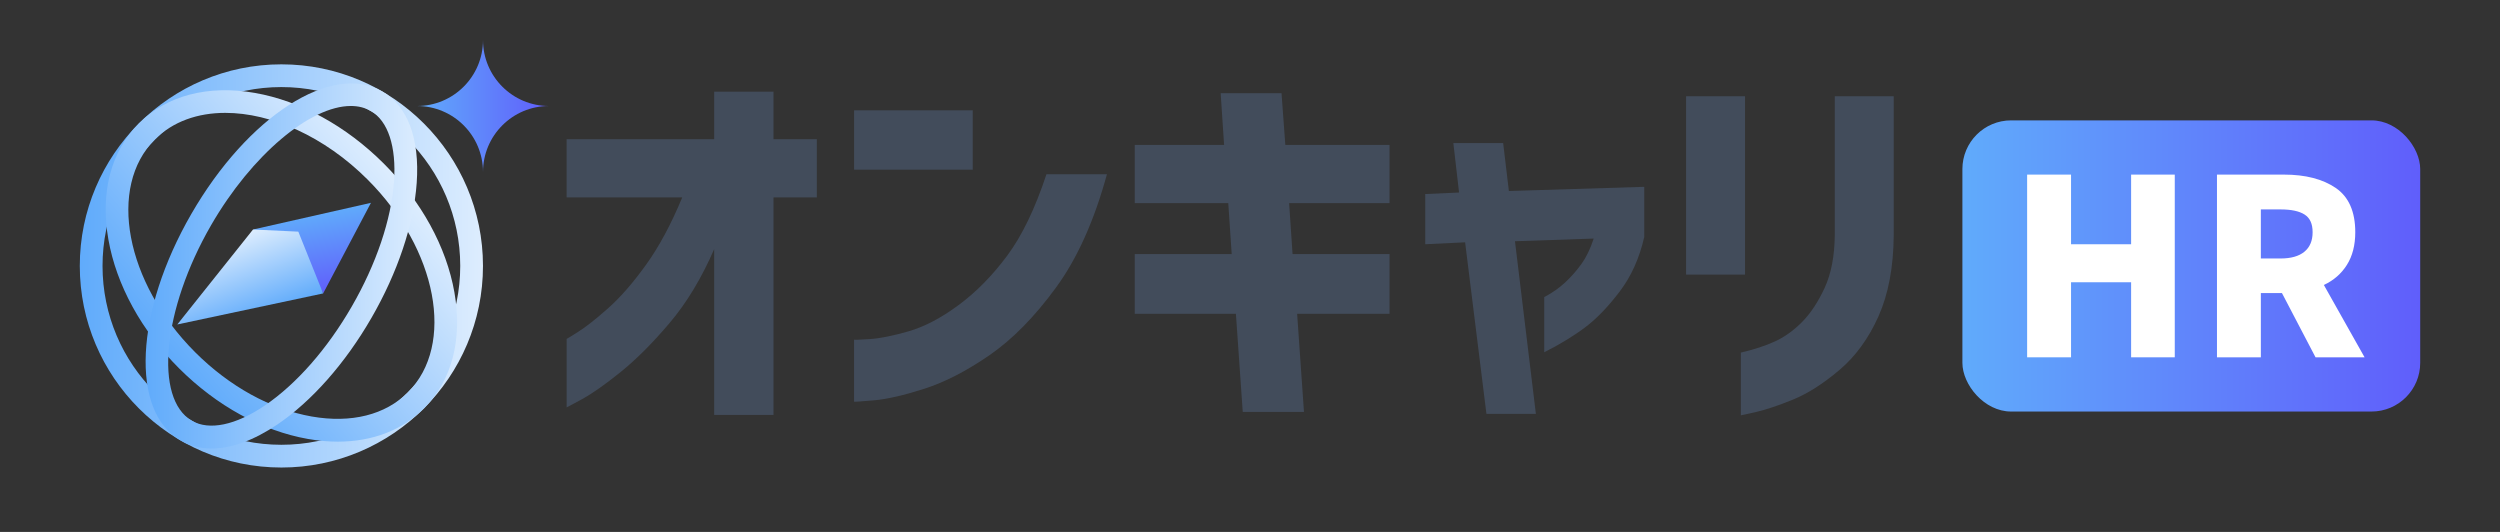 <?xml version="1.0" encoding="UTF-8"?>
<svg id="_レイヤー_1" xmlns="http://www.w3.org/2000/svg" xmlns:xlink="http://www.w3.org/1999/xlink" version="1.1" viewBox="0 0 940 200">
  <rect x="0" y="0" width="940" height="200" fill="#333333" stroke="none"/>
  <!-- Generator: Adobe Illustrator 29.6.0, SVG Export Plug-In . SVG Version: 2.1.1 Build 207)  -->
  <defs>
    <style>
      .st0 {
        fill: url(#_名称未設定グラデーション_6);
      }

      .st1 {
        fill: url(#_名称未設定グラデーション_5);
      }

      .st2 {
        fill: url(#_名称未設定グラデーション_4);
      }

      .st3 {
        fill: url(#_名称未設定グラデーション_3);
      }

      .st4 {
        fill: url(#_名称未設定グラデーション_2);
      }

      .st5 {
        fill: url(#_名称未設定グラデーション_7);
      }

      .st6 {
        fill: #fff;
      }

      .st7 {
        fill: #424c5b;
      }

      .st8 {
        fill: url(#_名称未設定グラデーション);
      }
    </style>
    <linearGradient id="_名称未設定グラデーション" data-name="名称未設定グラデーション" x1="737.86" y1="102.52" x2="910" y2="102.52" gradientTransform="translate(0 202.52) scale(1 -1)" gradientUnits="userSpaceOnUse">
      <stop offset="0" stop-color="#60abfb"/>
      <stop offset="1" stop-color="#605efb"/>
    </linearGradient>
    <linearGradient id="_名称未設定グラデーション_2" data-name="名称未設定グラデーション 2" x1="156.79" y1="162.66" x2="206.43" y2="162.66" gradientTransform="translate(0 202.52) scale(1 -1)" gradientUnits="userSpaceOnUse">
      <stop offset="0" stop-color="#60abfb"/>
      <stop offset="1" stop-color="#605efb"/>
    </linearGradient>
    <linearGradient id="_名称未設定グラデーション_3" data-name="名称未設定グラデーション 3" x1="181.6" y1="102.53" x2="30" y2="102.53" gradientTransform="translate(0 202.52) scale(1 -1)" gradientUnits="userSpaceOnUse">
      <stop offset="0" stop-color="#ddedfe"/>
      <stop offset="1" stop-color="#60abfb"/>
    </linearGradient>
    <linearGradient id="_名称未設定グラデーション_4" data-name="名称未設定グラデーション 4" x1="147.66" y1="137.65" x2="63.95" y2="67.41" gradientTransform="translate(0 202.52) scale(1 -1)" gradientUnits="userSpaceOnUse">
      <stop offset="0" stop-color="#ddedfe"/>
      <stop offset="1" stop-color="#60abfb"/>
    </linearGradient>
    <linearGradient id="_名称未設定グラデーション_5" data-name="名称未設定グラデーション 5" x1="117.12" y1="122.31" x2="122.4" y2="92.35" gradientTransform="translate(0 202.52) scale(1 -1)" gradientUnits="userSpaceOnUse">
      <stop offset="0" stop-color="#60abfb"/>
      <stop offset="1" stop-color="#605efb"/>
    </linearGradient>
    <linearGradient id="_名称未設定グラデーション_6" data-name="名称未設定グラデーション 6" x1="84.6" y1="112.39" x2="95.41" y2="82.69" gradientTransform="translate(0 202.52) scale(1 -1)" gradientUnits="userSpaceOnUse">
      <stop offset="0" stop-color="#ddedfe"/>
      <stop offset="1" stop-color="#60abfb"/>
    </linearGradient>
    <linearGradient id="_名称未設定グラデーション_7" data-name="名称未設定グラデーション 7" x1="156.86" y1="102.52" x2="54.75" y2="102.52" gradientTransform="translate(0 202.52) scale(1 -1)" gradientUnits="userSpaceOnUse">
      <stop offset="0" stop-color="#dbecfe"/>
      <stop offset="1" stop-color="#60abfb"/>
    </linearGradient>
  </defs>
  <g>
    <path class="st7" d="M290.83,156.02h-22.3v-62.34c-4.77,10.96-10.37,20.23-16.8,27.81s-12.58,13.73-18.44,18.44c-5.86,4.72-10.68,8.1-14.44,10.15-3.77,2.05-5.7,3.08-5.79,3.08v-25.74c.09,0,1.57-.91,4.43-2.72s6.58-4.74,11.15-8.79c4.58-4.05,9.32-9.48,14.23-16.3,4.91-6.81,9.46-15.27,13.65-25.38h-43.47v-21.88h55.48v-17.87h22.3v17.87h16.3v21.88h-16.3v81.79Z"/>
    <path class="st7" d="M321.14,63.8v-22.31h44.61v22.31h-44.61ZM393.48,65.52h22.73c-4.77,17.44-11.15,31.65-19.16,42.61-8.01,10.96-16.32,19.42-24.95,25.38s-16.8,10.18-24.52,12.65c-7.72,2.48-14.04,3.93-18.95,4.36-4.91.43-7.41.6-7.51.5v-23.31c.09.1,2.05.03,5.86-.21s8.7-1.22,14.66-2.93c5.96-1.72,12.22-5,18.8-9.87,6.58-4.86,12.65-11.03,18.23-18.52,5.58-7.48,10.51-17.7,14.8-30.67h.01Z"/>
    <path class="st7" d="M426.66,117.99v-22.45h36.46l-1.29-19.16h-35.17v-21.88h33.6l-1.29-19.45h22.88l1.43,19.45h39.18v21.88h-37.75l1.29,19.16h36.46v22.45h-34.74l2.57,36.89h-23.02l-2.57-36.89h-38.04Z"/>
    <path class="st7" d="M550.9,91.11l-15.01.72v-18.87l12.72-.57-2.15-18.59h18.73l2.15,18.02,50.9-1.57v18.87c-1.81,7.91-4.86,14.71-9.15,20.38-4.29,5.67-8.56,10.13-12.8,13.37-4.24,3.24-9.46,6.44-15.66,9.58v-20.73c3.05-1.62,5.69-3.48,7.94-5.58,2.24-2.1,4.26-4.41,6.08-6.93,1.81-2.52,3.34-5.69,4.58-9.51l-29.6,1,7.86,64.91h-18.59l-8.01-64.48v-.02Z"/>
    <path class="st7" d="M633.97,103.26V36.2h22.16v67.06h-22.16ZM654.56,156.16v-23.59c4.95-1.14,9.24-2.55,12.87-4.22,3.62-1.66,7.03-4.12,10.22-7.36,3.19-3.24,6-7.51,8.44-12.8,2.43-5.29,3.69-11.84,3.79-19.66v-52.33h22.16v52.33c-.1,11.92-2,22.04-5.72,30.38s-8.63,15.08-14.73,20.23-11.89,8.84-17.37,11.08-10.08,3.79-13.8,4.65-5.67,1.28-5.86,1.28h0Z"/>
  </g>
  <g>
    <rect class="st8" x="737.86" y="45.26" width="172.14" height="109.48" rx="18.32" ry="18.32"/>
    <g>
      <path class="st6" d="M762.2,134.35v-68.7h16.51v26.19h22.59v-26.19h16.41v68.7h-16.41v-28.22h-22.59v28.22h-16.51Z"/>
      <path class="st6" d="M858.75,65.65c8.12,0,14.61,1.68,19.5,5.03s7.33,8.9,7.33,16.64c0,4.86-1.05,8.95-3.14,12.27s-4.98,5.84-8.67,7.56l15.31,27.2h-18.44l-12.63-24.16h-7.93v24.16h-16.5v-68.7h25.17ZM857.46,97.19c3.93,0,6.93-.84,8.99-2.54,2.06-1.69,3.09-4.13,3.09-7.33s-1-5.35-3-6.64-5.02-1.94-9.08-1.94h-7.38v18.44h7.38Z"/>
    </g>
  </g>
  <g>
    <path class="st4" d="M181.61,15.04c0,13.71-11.11,24.82-24.82,24.82,13.71,0,24.82,11.11,24.82,24.82,0-13.71,11.11-24.82,24.82-24.82-13.71,0-24.82-11.11-24.82-24.82h0Z"/>
    <g>
      <path class="st3" d="M105.8,175.79c-41.8,0-75.8-34.01-75.8-75.8S64.01,24.19,105.8,24.19s75.8,34.01,75.8,75.8-34.01,75.8-75.8,75.8ZM105.8,32.74c-37.08,0-67.25,30.17-67.25,67.25s30.17,67.25,67.25,67.25,67.25-30.17,67.25-67.25-30.17-67.25-67.25-67.25Z"/>
      <path class="st2" d="M127.01,166.06c-3.63,0-7.39-.34-11.26-1.02-17.11-3.01-34.31-12.44-48.44-26.56-14.13-14.12-23.56-31.33-26.56-48.44-3.1-17.66.96-33.17,11.45-43.65,10.49-10.49,25.99-14.55,43.66-11.45,17.11,3.01,34.31,12.44,48.44,26.56h0c14.13,14.13,23.56,31.33,26.56,48.44,3.1,17.66-.96,33.17-11.45,43.65-8.19,8.19-19.45,12.47-32.4,12.47h0ZM84.73,42.44c-10.4,0-19.72,3.24-26.48,9.99-17.89,17.89-11.11,53.77,15.11,79.99,12.89,12.89,28.47,21.48,43.87,24.19,14.83,2.6,27.67-.62,36.13-9.07,17.89-17.89,11.1-53.77-15.11-79.99-16.32-16.32-36.38-25.11-53.51-25.11h-.01Z"/>
      <polygon class="st1" points="95.13 86.3 139.48 76.26 121.5 110.33 112.17 93.3 95.13 86.3"/>
      <polygon class="st0" points="95.13 86.3 66.66 122 121.5 110.33 112.17 87.1 95.13 86.3"/>
      <path class="st5" d="M79.55,168.64c-4.25,0-8.17-.99-11.65-3-18.99-10.96-17.21-48.39,4.04-85.2s52.78-57.06,71.76-46.1c9.55,5.51,14.16,17.75,12.98,34.46-1.1,15.62-7.15,33.64-17.02,50.74h0c-9.87,17.1-22.45,31.34-35.43,40.11-8.83,5.96-17.26,8.99-24.68,8.99h0ZM131.9,39.85c-15.11,0-37.14,18.18-52.55,44.86-18.23,31.57-21.51,65.23-7.17,73.51,6.47,3.73,16.4,1.67,27.27-5.67,11.92-8.06,23.58-21.3,32.81-37.3h0c9.23-15.99,14.88-32.71,15.89-47.06.92-13.08-2.26-22.72-8.72-26.45-2.22-1.28-4.76-1.89-7.53-1.89Z"/>
    </g>
  </g>
</svg>